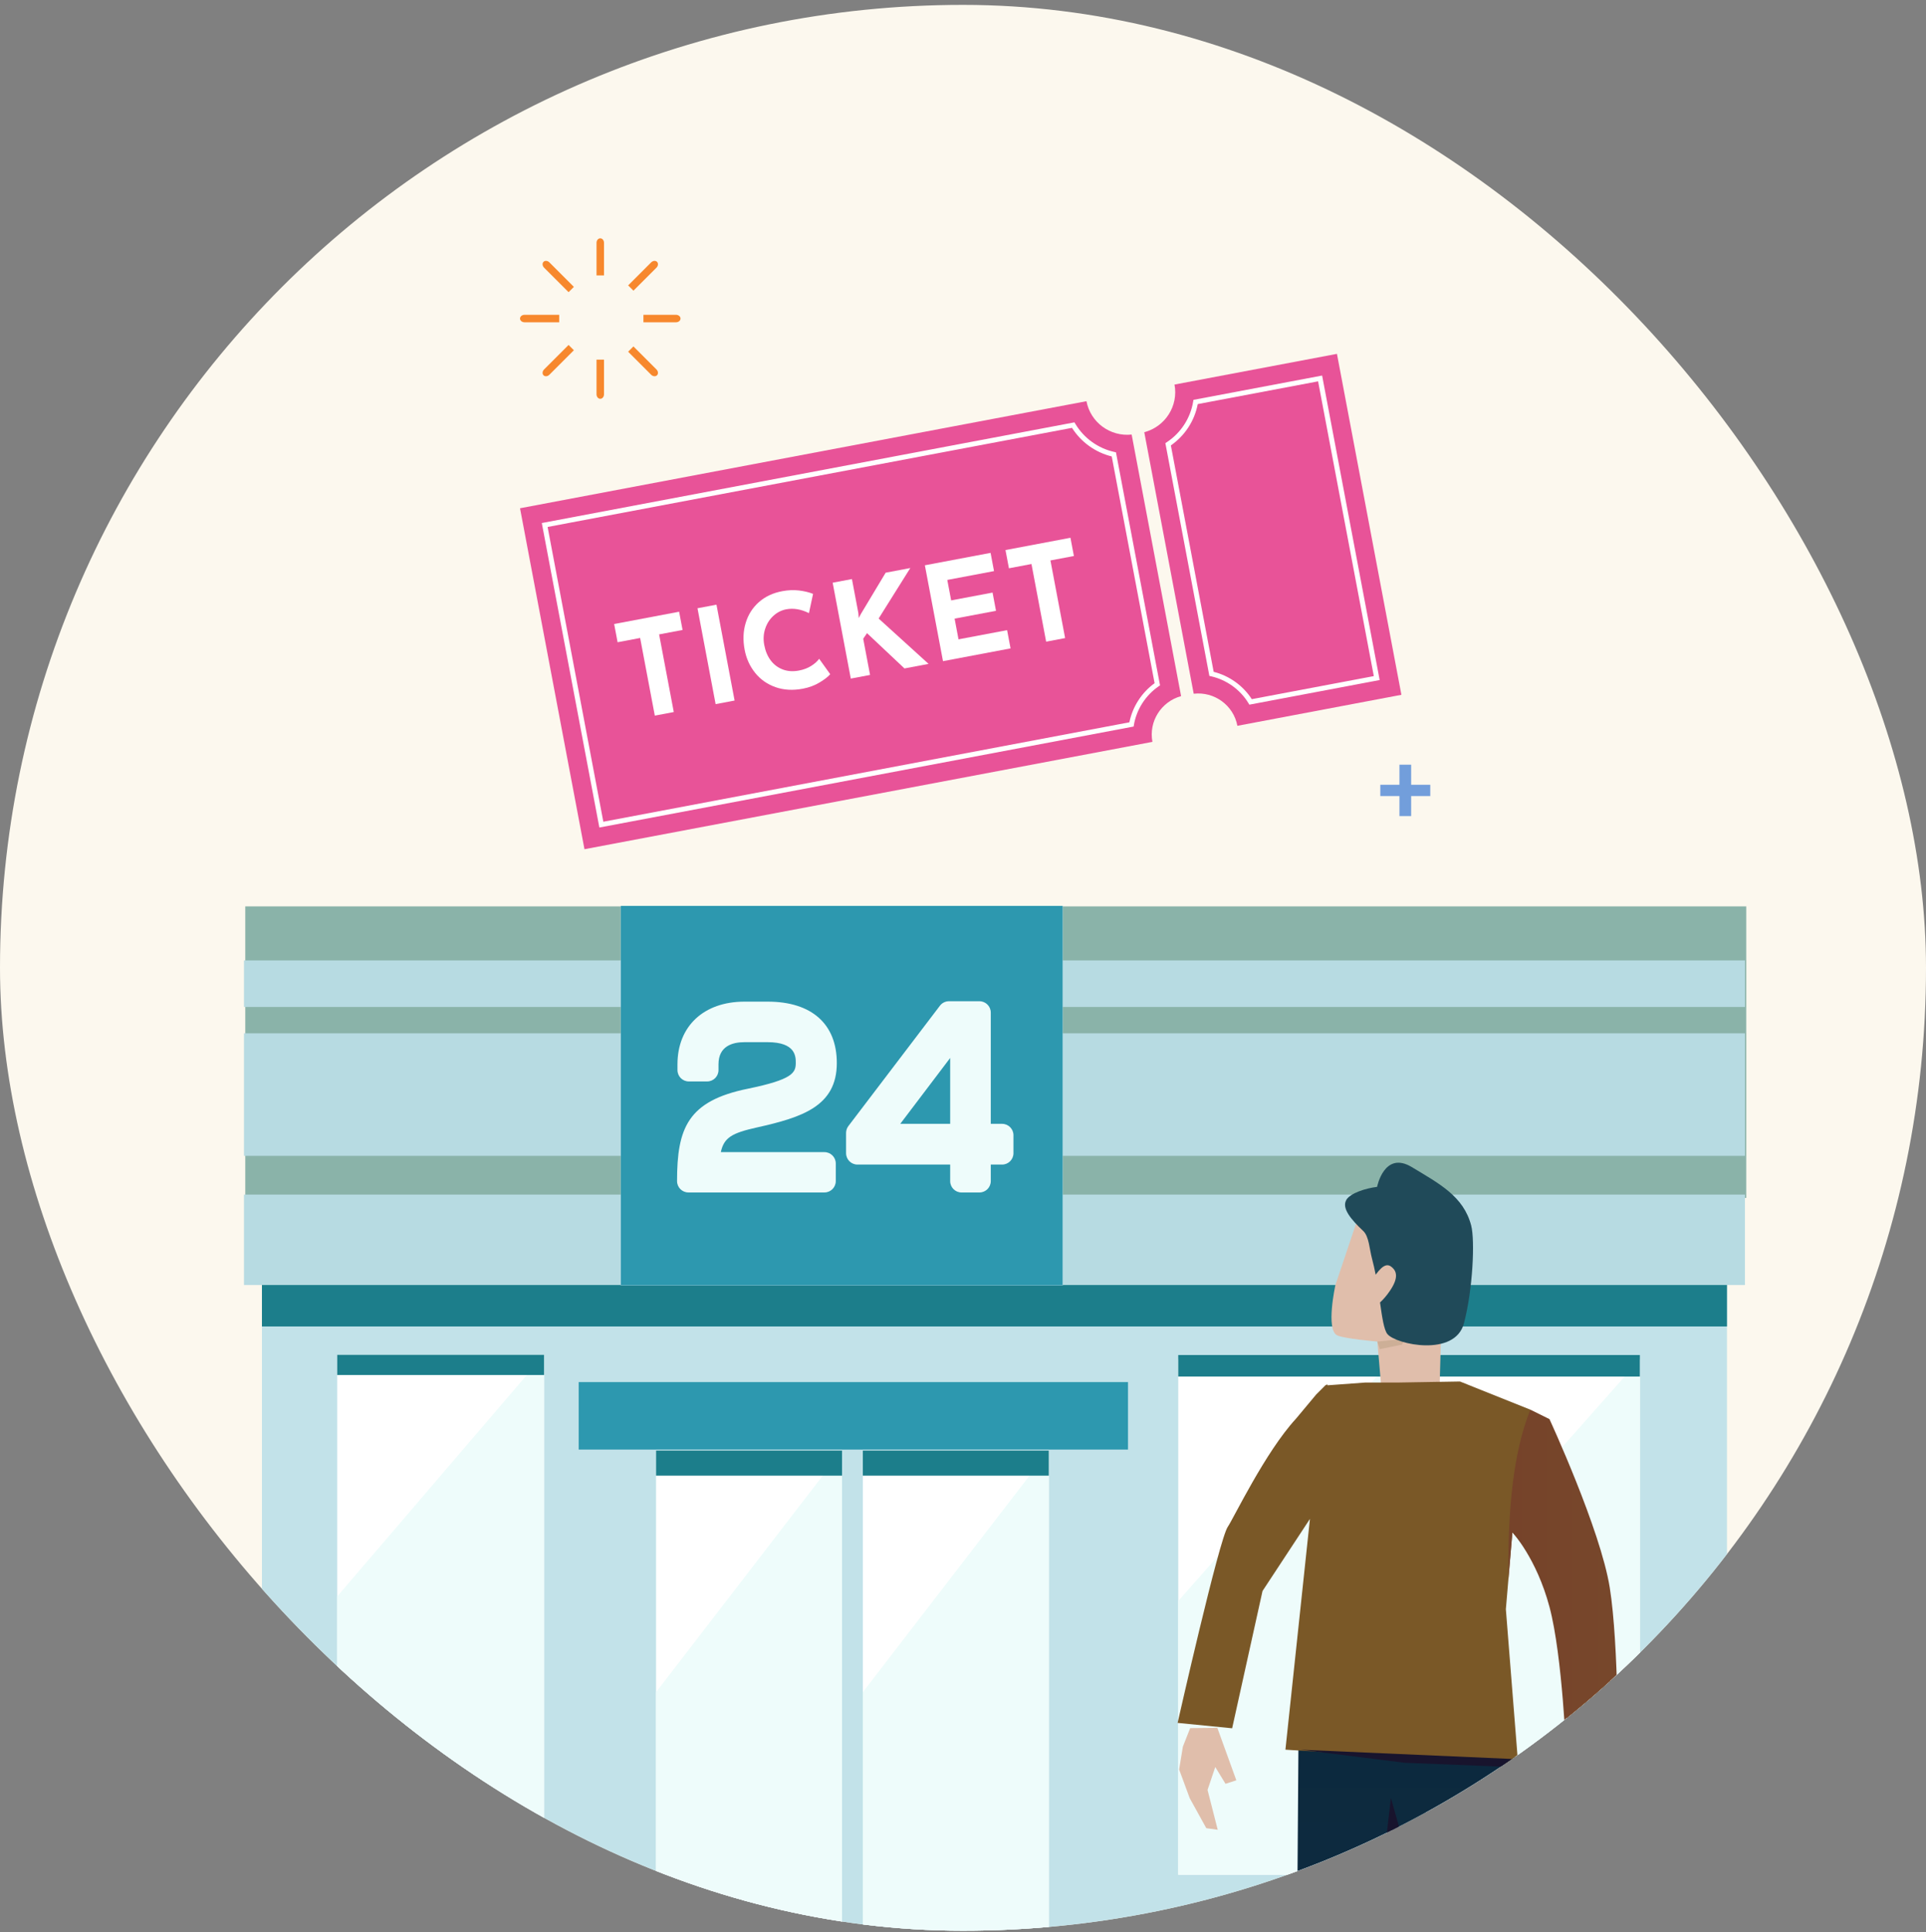 <svg width="300" height="301" viewBox="0 0 300 301" fill="none" xmlns="http://www.w3.org/2000/svg">
<rect x="0" y="0" width="300" height="301" fill="#808080" stroke="none"/>
<g clip-path="url(#clip0_1074_633)">
<rect y="0.76" width="300" height="300" rx="150" fill="#FCF8EE"/>
<path d="M268.999 194.842H40.8V304.997H268.999V194.842Z" fill="#C2E2E9"/>
<path d="M268.999 194.842H40.8V206.63H268.999V194.842Z" fill="#1C7E8B"/>
<path d="M216.829 211.758H183.528V292.042H216.829V211.758Z" fill="white"/>
<path d="M216.829 292.042H183.528V249.393L216.829 211.758V292.042Z" fill="#EEFCFB"/>
<path d="M216.829 211.082H183.528V214.433H216.829V211.082Z" fill="#1C7E8B"/>
<path d="M255.43 211.758H222.13V292.042H255.43V211.758Z" fill="white"/>
<path d="M255.43 292.042H222.13V249.393L255.43 211.758V292.042Z" fill="#EEFCFB"/>
<path d="M255.431 211.082H222.13V214.433H255.431V211.082Z" fill="#1C7E8B"/>
<path d="M163.366 225.971H134.397V305.123H163.366V225.971Z" fill="white"/>
<path d="M163.366 305.123H134.397V263.603L163.366 225.971V305.123Z" fill="#EEFCFB"/>
<path d="M163.366 225.971H134.397V229.875H163.366V225.971Z" fill="#1C7E8B"/>
<path d="M131.157 225.971H102.188V305.123H131.157V225.971Z" fill="white"/>
<path d="M131.157 305.123H102.188V263.603L131.157 225.971V305.123Z" fill="#EEFCFB"/>
<path d="M131.157 225.971H102.188V229.875H131.157V225.971Z" fill="#1C7E8B"/>
<path d="M175.702 215.294H90.139V225.811H175.702V215.294Z" fill="#2D98AF"/>
<path d="M84.747 211.052H52.523V286.228H84.747V211.052Z" fill="white"/>
<path d="M84.747 286.228H52.523V248.688L84.747 211.052V286.228Z" fill="#EEFCFB"/>
<path d="M84.747 211.052H52.523V214.191H84.747V211.052Z" fill="#1C7E8B"/>
<path d="M272 141.191H38.203V186.605H272V141.191Z" fill="#8AB3A9"/>
<path d="M271.797 160.965H38V180.052H271.797V160.965Z" fill="#B7DBE2"/>
<path d="M271.797 149.61H38V156.863H271.797V149.61Z" fill="#B7DBE2"/>
<path d="M271.797 186.091H38V200.178H271.797V186.091Z" fill="#B7DBE2"/>
<path d="M165.528 141.123H96.694V200.234H165.528V141.123Z" fill="white"/>
<path d="M165.528 141.123H96.694V200.234H165.528V141.123Z" fill="#2D98AF"/>
<path d="M117.886 175.635C124.945 174.062 130.345 172.322 130.345 165.597C130.345 159.519 126.424 156.032 119.589 156.032H115.96C109.62 156.032 105.525 159.863 105.525 165.791V166.692C105.525 167.671 106.315 168.464 107.291 168.464H110.149C111.126 168.464 111.916 167.671 111.916 166.692V165.791C111.916 162.943 114.114 162.345 115.96 162.345H119.555C123.952 162.345 123.952 164.601 123.952 165.565C123.952 167.119 123.45 168.163 116.509 169.593C107.112 171.493 105.46 175.749 105.46 183.986C105.46 184.965 106.25 185.757 107.226 185.757H128.417C129.394 185.757 130.184 184.965 130.184 183.986V181.247C130.184 180.268 129.394 179.476 128.417 179.476H112.278C112.768 177.19 114.037 176.497 117.883 175.635H117.886Z" fill="#EEFCFB"/>
<path d="M156.094 175.065H154.327V157.74C154.327 156.761 153.537 155.969 152.561 155.969H147.809C147.258 155.969 146.739 156.226 146.405 156.667L132.15 175.409C131.916 175.717 131.788 176.095 131.788 176.485V179.641C131.788 180.62 132.578 181.412 133.554 181.412H148.002V183.988C148.002 184.967 148.792 185.76 149.768 185.76H152.561C153.537 185.76 154.327 184.967 154.327 183.988V181.412H156.094C157.07 181.412 157.86 180.62 157.86 179.641V176.839C157.86 175.86 157.07 175.068 156.094 175.068V175.065ZM140.23 175.065L148.002 164.805V175.065H140.23Z" fill="#EEFCFB"/>
<path d="M183.971 108.439L176.27 67.694C172.947 68.055 169.858 65.815 169.231 62.498L81 79.175L91.039 132.287L179.506 115.566C178.903 112.377 180.875 109.291 183.971 108.439Z" fill="#E85398"/>
<path d="M182.944 59.906C183.576 63.246 181.488 66.472 178.236 67.33L185.936 108.067C189.148 107.703 192.134 109.861 192.74 113.064L218.287 108.235L208.248 55.123L182.944 59.906Z" fill="#E85398"/>
<path d="M105.782 95.293L106.319 98.133L102.664 98.824L104.95 110.919L101.996 111.477L99.71 99.382L96.199 100.046L95.662 97.206L105.782 95.293Z" fill="white"/>
<path d="M111.6 94.194L114.423 109.128L111.468 109.687L108.645 94.752L111.6 94.194Z" fill="white"/>
<path d="M127.682 106.3C126.911 106.768 126.035 107.098 125.06 107.282C123.499 107.577 122.071 107.494 120.787 107.039C119.502 106.584 118.447 105.842 117.621 104.814C116.796 103.785 116.246 102.587 115.989 101.224C115.705 99.724 115.756 98.326 116.151 97.036C116.539 95.747 117.226 94.668 118.205 93.8C119.185 92.932 120.395 92.366 121.834 92.094C122.748 91.922 123.608 91.885 124.431 91.98C125.253 92.076 125.988 92.251 126.645 92.511L126.005 95.51C124.778 94.903 123.597 94.703 122.47 94.916C121.709 95.06 121.033 95.407 120.449 95.949C119.858 96.492 119.441 97.167 119.181 97.961C118.923 98.763 118.875 99.596 119.041 100.474C119.223 101.436 119.564 102.242 120.067 102.9C120.57 103.558 121.202 104.019 121.957 104.3C122.712 104.581 123.548 104.627 124.455 104.455C125.186 104.317 125.825 104.071 126.367 103.725C126.909 103.38 127.321 103.012 127.594 102.623L129.318 105.026C128.996 105.409 128.446 105.835 127.682 106.3Z" fill="white"/>
<path d="M133.755 96.289L134.097 95.636L137.954 89.212L141.792 88.487L136.859 96.353L144.637 103.417L140.883 104.127L135.05 98.633L134.456 99.498L135.523 105.14L132.523 105.707L129.7 90.772L132.7 90.205L133.705 95.522L133.763 96.287L133.755 96.289Z" fill="white"/>
<path d="M154.295 86.124L154.832 88.963L147.552 90.34L148.155 93.528L154.604 92.309L155.141 95.149L148.692 96.368L149.301 99.594L156.87 98.163L157.407 101.004L146.884 102.993L144.061 88.058L154.303 86.122L154.295 86.124Z" fill="white"/>
<path d="M166.737 83.772L167.274 86.612L163.619 87.303L165.905 99.397L162.951 99.956L160.665 87.861L157.154 88.525L156.617 85.684L166.737 83.772Z" fill="white"/>
<path d="M176.586 113.176L93.358 128.908L84.392 81.476L167.361 65.793L167.5 66.026C168.828 68.253 171.046 69.85 173.58 70.406L173.827 70.462L180.69 106.768L180.48 106.91C178.449 108.306 177.041 110.494 176.622 112.91L176.578 113.178L176.586 113.176ZM93.976 128.006L175.917 112.518C176.412 110.087 177.826 107.89 179.844 106.426L173.168 71.104C170.612 70.473 168.384 68.871 166.979 66.65L85.297 82.089L93.976 128.006Z" fill="white"/>
<path d="M194.602 109.771L194.463 109.538C193.179 107.42 191.045 105.894 188.623 105.347L188.376 105.292L181.522 69.031L181.74 68.888C183.928 67.447 185.432 65.138 185.851 62.557L185.895 62.29L205.937 58.502L214.902 105.934L194.602 109.771ZM194.984 108.914L213.99 105.322L205.311 59.404L186.564 62.948C186.07 65.551 184.56 67.868 182.378 69.387L189.045 104.656C191.48 105.27 193.623 106.803 194.984 108.914Z" fill="white"/>
<path d="M92.917 61.42V56.024H94.083V61.42C94.083 61.808 93.823 62.123 93.5 62.123C93.177 62.123 92.917 61.808 92.917 61.42Z" fill="#F7882D"/>
<path d="M92.917 37.828C92.917 37.44 93.177 37.123 93.5 37.123C93.823 37.123 94.083 37.438 94.083 37.828V42.902H92.917V37.828Z" fill="#F7882D"/>
<path d="M81 49.623C81 49.3 81.315 49.04 81.705 49.04H87.102V50.206H81.705C81.317 50.206 81 49.944 81 49.623Z" fill="#F7882D"/>
<path d="M105.295 50.206H100.221V49.04H105.295C105.683 49.04 106 49.3 106 49.623C106 49.946 105.685 50.206 105.295 50.206Z" fill="#F7882D"/>
<path d="M84.747 57.552L88.563 53.736L89.388 54.561L85.572 58.377C85.297 58.651 84.889 58.689 84.661 58.462C84.434 58.234 84.472 57.826 84.747 57.552Z" fill="#F7882D"/>
<path d="M101.428 40.87C101.703 40.596 102.111 40.557 102.339 40.785C102.566 41.012 102.528 41.421 102.253 41.695L98.667 45.281L97.842 44.456L101.428 40.87Z" fill="#F7882D"/>
<path d="M84.661 40.785C84.889 40.557 85.297 40.596 85.572 40.87L89.388 44.686L88.563 45.511L84.747 41.695C84.472 41.421 84.434 41.012 84.661 40.785Z" fill="#F7882D"/>
<path d="M101.428 58.377L97.842 54.79L98.667 53.965L102.253 57.552C102.528 57.826 102.566 58.234 102.339 58.462C102.111 58.689 101.703 58.651 101.428 58.377Z" fill="#F7882D"/>
<path d="M217.979 124.009H215V122.245H217.979V119.123H219.806V122.245H222.785V124.009H219.806V127.131H217.979V124.009Z" fill="#729EDB"/>
<path d="M219.484 375.978C193.812 375.978 173 374.282 173 372.189C173 370.096 193.812 368.399 219.484 368.399C245.156 368.399 265.968 370.096 265.968 372.189C265.968 374.282 245.156 375.978 219.484 375.978Z" fill="#81AEBB"/>
<path d="M224.545 205.252C224.545 205.252 229.047 199.504 227.733 192.899C227.038 189.415 218.39 186.846 215.432 186.846C212.473 186.846 211.133 190.882 211.133 190.882L208.005 200.19C208.005 200.19 206.471 207.117 208.276 208.015C209.345 208.541 214.542 208.982 214.542 208.982L215.288 217.773L224.249 215.662L224.537 205.243L224.545 205.252Z" fill="#E0BEAB"/>
<path d="M222.146 202.886L218.373 209.457L214.923 210.169L214.541 208.99L218.161 208.609L221.739 202.886H222.146Z" fill="#CDAF97"/>
<path d="M236.864 369.713C239.789 370.256 244.273 370.917 244.273 370.917L244.536 368.331L244.095 365.381L233.905 365.101L228.861 365.932L227.708 366.907C227.708 366.907 234.6 369.281 236.872 369.705L236.864 369.713Z" fill="#18142D"/>
<path d="M201.579 364.033L211.676 366.967L214.499 328.91L213.363 318.253L217.899 284.486L226.961 316.218L234.329 366.967H244.197L241.535 332.809L238.864 311.572L236.024 273.702L214.618 272.311L202.257 270.98L201.579 364.033Z" fill="url(#paint0_linear_1074_633)"/>
<path d="M183.428 268.394C183.428 268.394 189.888 239.79 191.244 237.84C192.101 236.611 197.069 226.209 201.85 221.02L205.021 217.222L206.437 215.806C206.521 215.722 206.793 215.671 206.793 215.671L206.776 215.798L212.685 215.366H217.89L227.411 215.204L238.364 219.587L249.419 247.624L252.005 274.287L243.985 273.642L244.197 248.539L235.575 238.705L234.558 250.676L236.482 274.939L200.222 272.557L204.3 234.169L204.385 236.085L196.653 247.844L191.923 269.225L183.428 268.386V268.394Z" fill="#7A5827"/>
<path d="M212.456 316.439L213.414 328.342L211.328 365.941L214.55 327.765L213.499 316.557L217.899 284.486L216.652 280.069L212.456 316.439Z" fill="#18142D"/>
<path d="M192.109 372.189H206.386L207.462 370.832L208.378 372.189H210.871V365.941L203.775 364.652L200.248 368.967L192.109 371.383V372.189Z" fill="#18142D"/>
<path d="M241.535 281.552L243.086 282.383L245.172 280.085L245.647 283.807L242.866 289.631L244.663 289.699L248.131 285.537L250.64 281.433L250.759 277.839L250.208 274.812L246.054 274.032L241.535 281.552Z" fill="#E0BEAB"/>
<path d="M236.143 275.287L218.806 274.6L202.605 272.565L236.363 274.041L236.143 275.287Z" fill="#18142D"/>
<path d="M192.575 277.33L190.888 277.873L189.294 275.261L188.091 278.83L189.676 285.036L187.896 284.79L185.31 280.102L183.665 275.643L184.25 272.082L185.386 269.2L189.617 269.157L192.575 277.33Z" fill="#E0BEAB"/>
<path d="M209.684 186.948C210.303 185.846 212.812 185.083 214.499 184.888C214.499 184.888 215.601 179.208 219.9 181.802C224.198 184.396 227.97 186.354 229.157 190.907C229.759 193.23 229.42 200.843 228.03 206.133C226.639 211.423 217.483 209.448 216.118 207.829C215.576 207.184 215.288 205.251 214.957 202.895C215.466 202.428 216 201.818 216.491 201.089C217.89 199.037 217.526 198.037 216.848 197.435C216.212 196.867 215.516 196.867 214.279 198.571C214.118 197.749 213.94 196.926 213.728 196.138C213.304 194.595 213.261 192.619 212.337 191.755C210.387 189.915 208.989 188.211 209.692 186.956L209.684 186.948Z" fill="#204A59"/>
<path d="M238.364 219.587L241.348 221.062C241.348 221.062 249.301 238.273 250.742 247.318C252.183 256.373 252.005 274.287 252.005 274.287L243.985 273.642C243.985 273.642 243.392 257.967 241.357 250.336C239.322 242.706 235.575 238.705 235.575 238.705L234.956 245.953C234.948 245.47 234.939 244.978 234.939 244.495C234.939 235.11 235.634 226.471 238.364 219.596L238.364 219.587Z" fill="url(#paint1_linear_1074_633)"/>
</g>
<defs>
<linearGradient id="paint0_linear_1074_633" x1="219.493" y1="375.978" x2="219.493" y2="181.123" gradientUnits="userSpaceOnUse">
<stop stop-color="#0F2D47"/>
<stop offset="1" stop-color="#0A2635"/>
</linearGradient>
<linearGradient id="paint1_linear_1074_633" x1="252.014" y1="246.937" x2="234.939" y2="246.937" gradientUnits="userSpaceOnUse">
<stop offset="0.06" stop-color="#77472B"/>
<stop offset="1" stop-color="#76432A"/>
</linearGradient>
<clipPath id="clip0_1074_633">
<rect y="0.76" width="300" height="300" rx="150" fill="white"/>
</clipPath>
</defs>
</svg>
